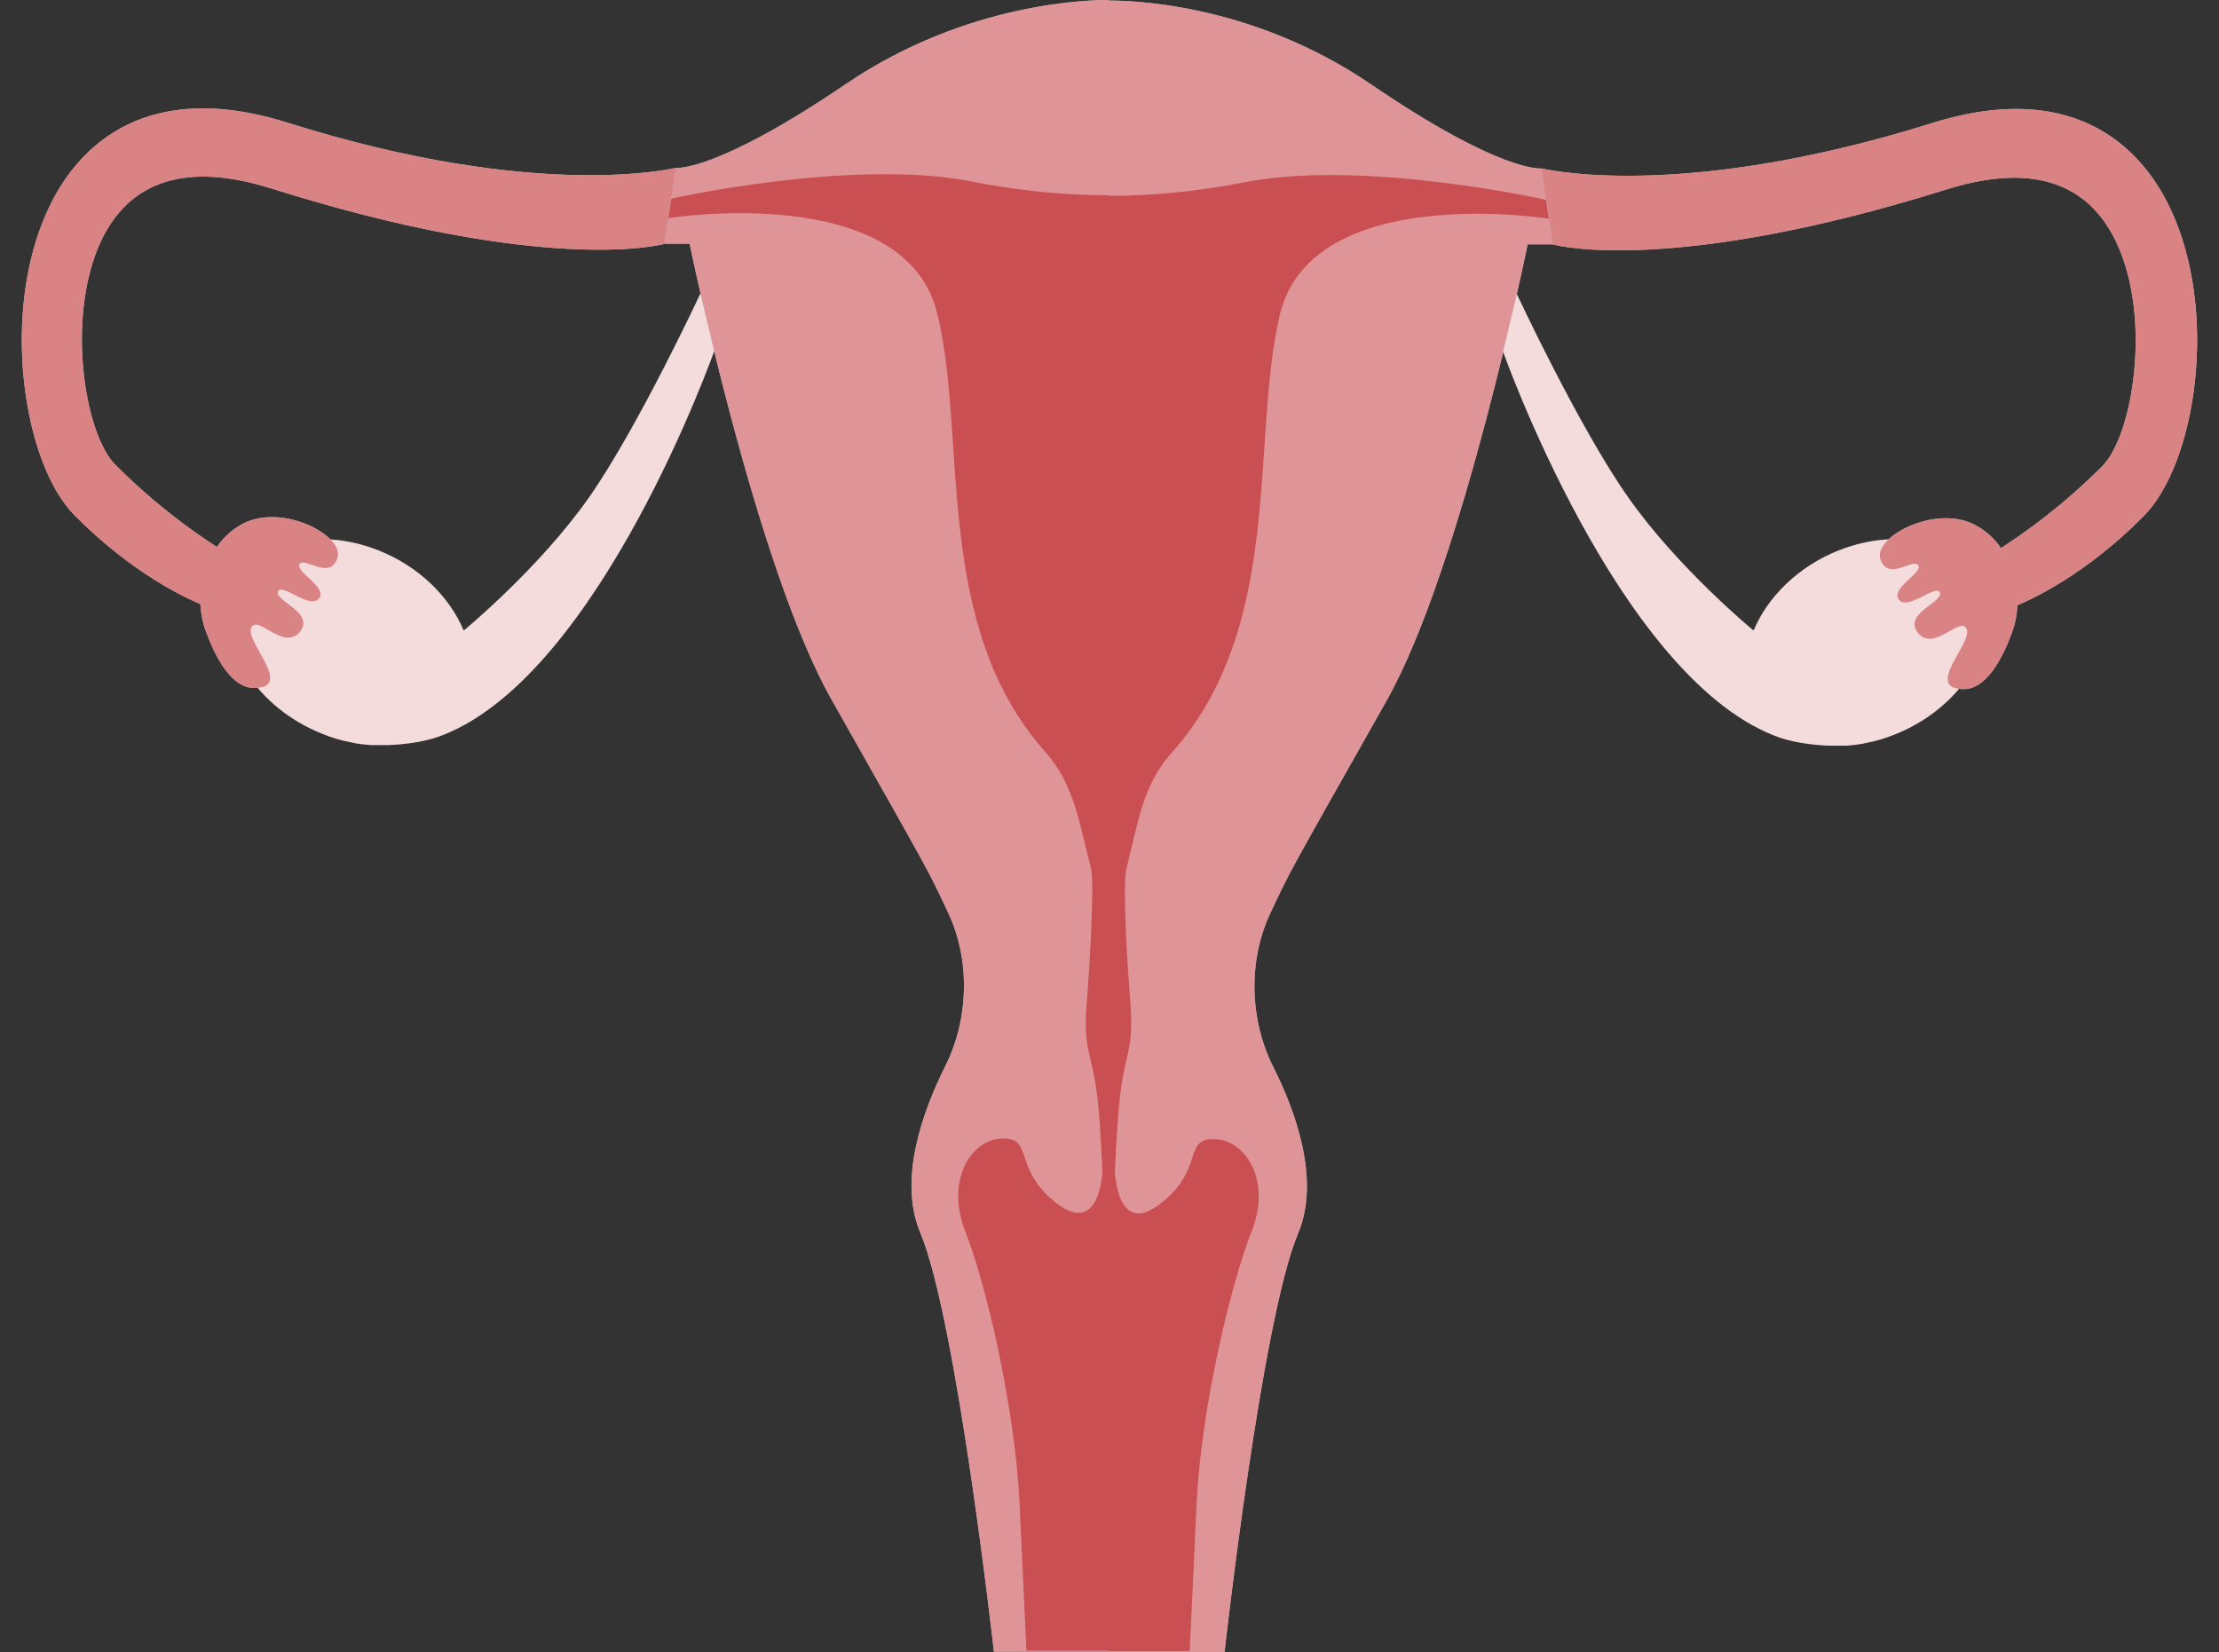 <?xml version="1.0" encoding="UTF-8"?><svg xmlns="http://www.w3.org/2000/svg" xmlns:xlink="http://www.w3.org/1999/xlink" height="289.4" preserveAspectRatio="xMidYMid meet" version="1.0" viewBox="-3.8 0.0 388.7 289.4" width="388.7" zoomAndPan="magnify"><rect x="-3.8" y="0.0" width="388.7" height="289.4" fill="#333333" stroke="none"/><g id="change1_1"><path d="M268.2,42.8h-4.4c0,0-11.5,56.5-24.7,79.9c-17.5,31-16.7,29.4-20.4,37.3c-3.9,8.3-3.6,18.6,0.5,26.8 c4,7.9,8.3,19.9,4.4,29.2c-6.4,15.1-12.9,73.4-12.9,73.4h-20.2v-0.1h-20.2c0,0-6.5-58.2-12.9-73.4c-3.9-9.3,0.4-21.2,4.4-29.2 c4.1-8.2,4.4-18.5,0.5-26.8c-3.7-7.9-2.9-6.3-20.4-37.3C128.6,99.2,117,42.7,117,42.7h-4.4l2-13.3c0,0,6.8,0.9,29.8-14.7 C165.8,0.2,187.5,0,190.4,0v0.1c2.9,0,24.6,0.1,46,14.7c22.9,15.6,29.8,14.7,29.8,14.7L268.2,42.8z" fill="#FFF"/></g><g id="change2_1"><path d="M268.2,42.8h-4.4c0,0-11.5,56.5-24.7,79.9c-17.5,31-16.7,29.4-20.4,37.3 c-3.9,8.3-3.6,18.6,0.5,26.8c4,7.9,8.3,19.9,4.4,29.2c-6.4,15.1-12.9,73.4-12.9,73.4h-20.2v-0.1h-20.2c0,0-6.5-58.2-12.9-73.4 c-3.9-9.3,0.4-21.2,4.4-29.2c4.1-8.2,4.4-18.5,0.5-26.8c-3.7-7.9-2.9-6.3-20.4-37.3C128.6,99.2,117,42.7,117,42.7h-4.4l2-13.3 c0,0,6.8,0.9,29.8-14.7C165.8,0.2,187.5,0,190.4,0v0.1c2.9,0,24.6,0.1,46,14.7c22.9,15.6,29.8,14.7,29.8,14.7L268.2,42.8z" fill="#C94F52" opacity=".6"/></g><g id="change1_2"><path d="M118.9,51.4l2.4,10.1c0,0-19.9,56.3-47.4,67.2c-2.9,1.2-6.7,1.7-9.8,1.8c-1,0-1.9,0-2.7,0 c-0.1,0-0.2,0-0.2,0c-1.2-0.1-2.4-0.2-3.6-0.5c-1.6-0.3-3.3-0.8-5-1.5C41.3,124,34.3,113.2,37,104.3s14.1-12.4,25.5-7.9 c7.1,2.8,12.5,8.2,14.9,14c0.1-0.1,0.2-0.1,0.2-0.1s13.1-10.8,21.8-23.2C108,74.8,118.9,51.4,118.9,51.4z M261.9,51.5l-2.4,10.1 c0,0,19.9,56.3,47.4,67.2c2.9,1.2,6.7,1.7,9.8,1.8c1,0,1.9,0,2.7,0c0.1,0,0.2,0,0.2,0c1.2-0.1,2.4-0.2,3.6-0.5 c1.6-0.3,3.3-0.8,5-1.5c11.3-4.5,18.3-15.4,15.6-24.3c-2.7-8.9-14.1-12.4-25.5-7.9c-7.1,2.8-12.5,8.2-14.9,14 c-0.1-0.1-0.2-0.1-0.2-0.1s-13.1-10.8-21.8-23.2C272.8,74.9,261.9,51.5,261.9,51.5z" fill="#FFF"/></g><g id="change2_2"><path d="M118.9,51.4l2.4,10.1c0,0-19.9,56.3-47.4,67.2c-2.9,1.2-6.7,1.7-9.8,1.8c-1,0-1.9,0-2.7,0 c-0.1,0-0.2,0-0.2,0c-1.2-0.1-2.4-0.2-3.6-0.5c-1.6-0.3-3.3-0.8-5-1.5C41.3,124,34.3,113.2,37,104.3s14.1-12.4,25.5-7.9 c7.1,2.8,12.5,8.2,14.9,14c0.1-0.1,0.2-0.1,0.2-0.1s13.1-10.8,21.8-23.2C108,74.8,118.9,51.4,118.9,51.4z M261.9,51.5l-2.4,10.1 c0,0,19.9,56.3,47.4,67.2c2.9,1.2,6.7,1.7,9.8,1.8c1,0,1.9,0,2.7,0c0.1,0,0.2,0,0.2,0c1.2-0.1,2.4-0.2,3.6-0.5 c1.6-0.3,3.3-0.8,5-1.5c11.3-4.5,18.3-15.4,15.6-24.3c-2.7-8.9-14.1-12.4-25.5-7.9c-7.1,2.8-12.5,8.2-14.9,14 c-0.1-0.1-0.2-0.1-0.2-0.1s-13.1-10.8-21.8-23.2C272.8,74.9,261.9,51.5,261.9,51.5z" fill="#C94F52" opacity=".2"/></g><g id="change1_3"><path d="M114.6,29.4l-2,13.3C111.7,43,91.3,48,43.7,33C29,28.4,19,31.5,13.9,42.2C7.7,55.5,11,76,16.4,81.4 c6.9,6.9,13.3,11.5,17.8,14.4c1-1.5,2.4-2.8,3.9-3.7c0.2-0.1,0.5-0.3,0.7-0.4c7-3.6,17.9,2.2,16.5,6.1c-1.4,3.9-5.7-0.3-6.6,1 c-0.9,1.3,4.9,4,3.4,6c-1.5,2.1-6.6-2.8-7.2-1.2c-0.6,1.7,6.6,3.7,3.8,7.1s-7.5-3.2-8.5-0.7s7.6,10.5,0.5,10.5 c-3.9,0-6.7-5.2-8.4-9.8c-0.6-1.6-0.9-3.2-1-4.9c-2.2-0.9-11.8-5.2-22-15.5C0.2,81.2-3.8,54.5,4.7,36.5c4.3-9.2,15.5-23.3,41.9-15 C90.8,35.4,114.4,29.4,114.6,29.4z M266.2,29.5l2,13.3c0.9,0.3,21.3,5.3,68.9-9.6c14.7-4.6,24.7-1.5,29.8,9.2 c6.3,13.3,2.9,33.8-2.4,39.2c-6.9,6.9-13.3,11.5-17.8,14.4c-1-1.5-2.4-2.8-3.9-3.7c-0.2-0.1-0.5-0.3-0.7-0.4 c-7-3.6-17.9,2.2-16.5,6.1s5.7-0.3,6.6,1s-4.9,4-3.4,6c1.5,2.1,6.6-2.8,7.2-1.2c0.6,1.7-6.6,3.7-3.8,7.1s7.5-3.2,8.5-0.7 s-7.6,10.5-0.5,10.5c3.9,0,6.7-5.2,8.4-9.8c0.6-1.6,0.9-3.2,1-4.9c2.2-0.9,11.8-5.2,22-15.5c9.3-9.2,13.3-35.9,4.8-53.9 c-4.3-9.2-15.5-23.3-41.9-15C290,35.5,266.4,29.5,266.2,29.5z" fill="#FFF"/></g><g id="change2_3"><path d="M114.6,29.4l-2,13.3C111.7,43,91.3,48,43.7,33C29,28.4,19,31.5,13.9,42.2 C7.7,55.5,11,76,16.4,81.4c6.9,6.9,13.3,11.5,17.8,14.4c1-1.5,2.4-2.8,3.9-3.7c0.2-0.1,0.5-0.3,0.7-0.4c7-3.6,17.9,2.2,16.5,6.1 c-1.4,3.9-5.7-0.3-6.6,1c-0.9,1.3,4.9,4,3.4,6c-1.5,2.1-6.6-2.8-7.2-1.2c-0.6,1.7,6.6,3.7,3.8,7.1s-7.5-3.2-8.5-0.7 s7.6,10.5,0.5,10.5c-3.9,0-6.7-5.2-8.4-9.8c-0.6-1.6-0.9-3.2-1-4.9c-2.2-0.9-11.8-5.2-22-15.5C0.2,81.2-3.8,54.5,4.7,36.5 c4.3-9.2,15.5-23.3,41.9-15C90.8,35.4,114.4,29.4,114.6,29.4z M266.2,29.5l2,13.3c0.9,0.3,21.3,5.3,68.9-9.6 c14.7-4.6,24.7-1.5,29.8,9.2c6.3,13.3,2.9,33.8-2.4,39.2c-6.9,6.9-13.3,11.5-17.8,14.4c-1-1.5-2.4-2.8-3.9-3.7 c-0.2-0.1-0.5-0.3-0.7-0.4c-7-3.6-17.9,2.2-16.5,6.1s5.7-0.3,6.6,1s-4.9,4-3.4,6c1.5,2.1,6.6-2.8,7.2-1.2c0.6,1.7-6.6,3.7-3.8,7.1 s7.5-3.2,8.5-0.7s-7.6,10.5-0.5,10.5c3.9,0,6.7-5.2,8.4-9.8c0.6-1.6,0.9-3.2,1-4.9c2.2-0.9,11.8-5.2,22-15.5 c9.3-9.2,13.3-35.9,4.8-53.9c-4.3-9.2-15.5-23.3-41.9-15C290,35.5,266.4,29.5,266.2,29.5z" fill="#C94F52" opacity=".7"/></g><g id="change2_4"><path d="M267.5,38.3c0,0-41.5-6.6-47.1,16.8c-5.2,21.8,0.9,54.6-19,76.8c-5.1,5.7-5.9,12.5-7.9,20.3 c-0.7,2.8,0.3,19,0.6,21.8c0.9,10.8-0.8,9.2-1.8,18.9c-0.5,4.6-0.8,12.4-0.8,12.4s0.4,11.5,8,5.5c7.7-6,3.9-11.3,9.3-11.3 s10.3,7.1,6.6,16.3c-3.6,9.2-8.8,30.7-9.6,47.7s-1.2,25.7-1.2,25.7h-14.3v-0.1H176c0,0-0.4-8.7-1.2-25.7s-5.9-38.5-9.5-47.7 s1.2-16.3,6.6-16.3s1.7,5.3,9.3,11.3c7.7,6,8.1-5.5,8.1-5.5s-0.3-7.8-0.8-12.4c-1.1-9.7-2.8-8.1-1.8-18.9c0.2-2.7,1.3-19,0.6-21.8 c-2-7.8-2.9-14.6-7.9-20.3c-19.9-22.2-13.7-55.1-19-76.8c-5.6-23.4-47.1-16.8-47.1-16.8l0.5-3.4c0,0,30.6-6.9,51.6-3.2 c1.1,0.2,2.2,0.4,3.2,0.6c7.2,1.3,14.5,2,21.8,2v0.1c7.3,0,14.6-0.7,21.8-2c1-0.2,2.1-0.4,3.2-0.6c21-3.6,51.6,3.3,51.6,3.3 L267.5,38.3z" fill="#C94F52"/></g></svg>